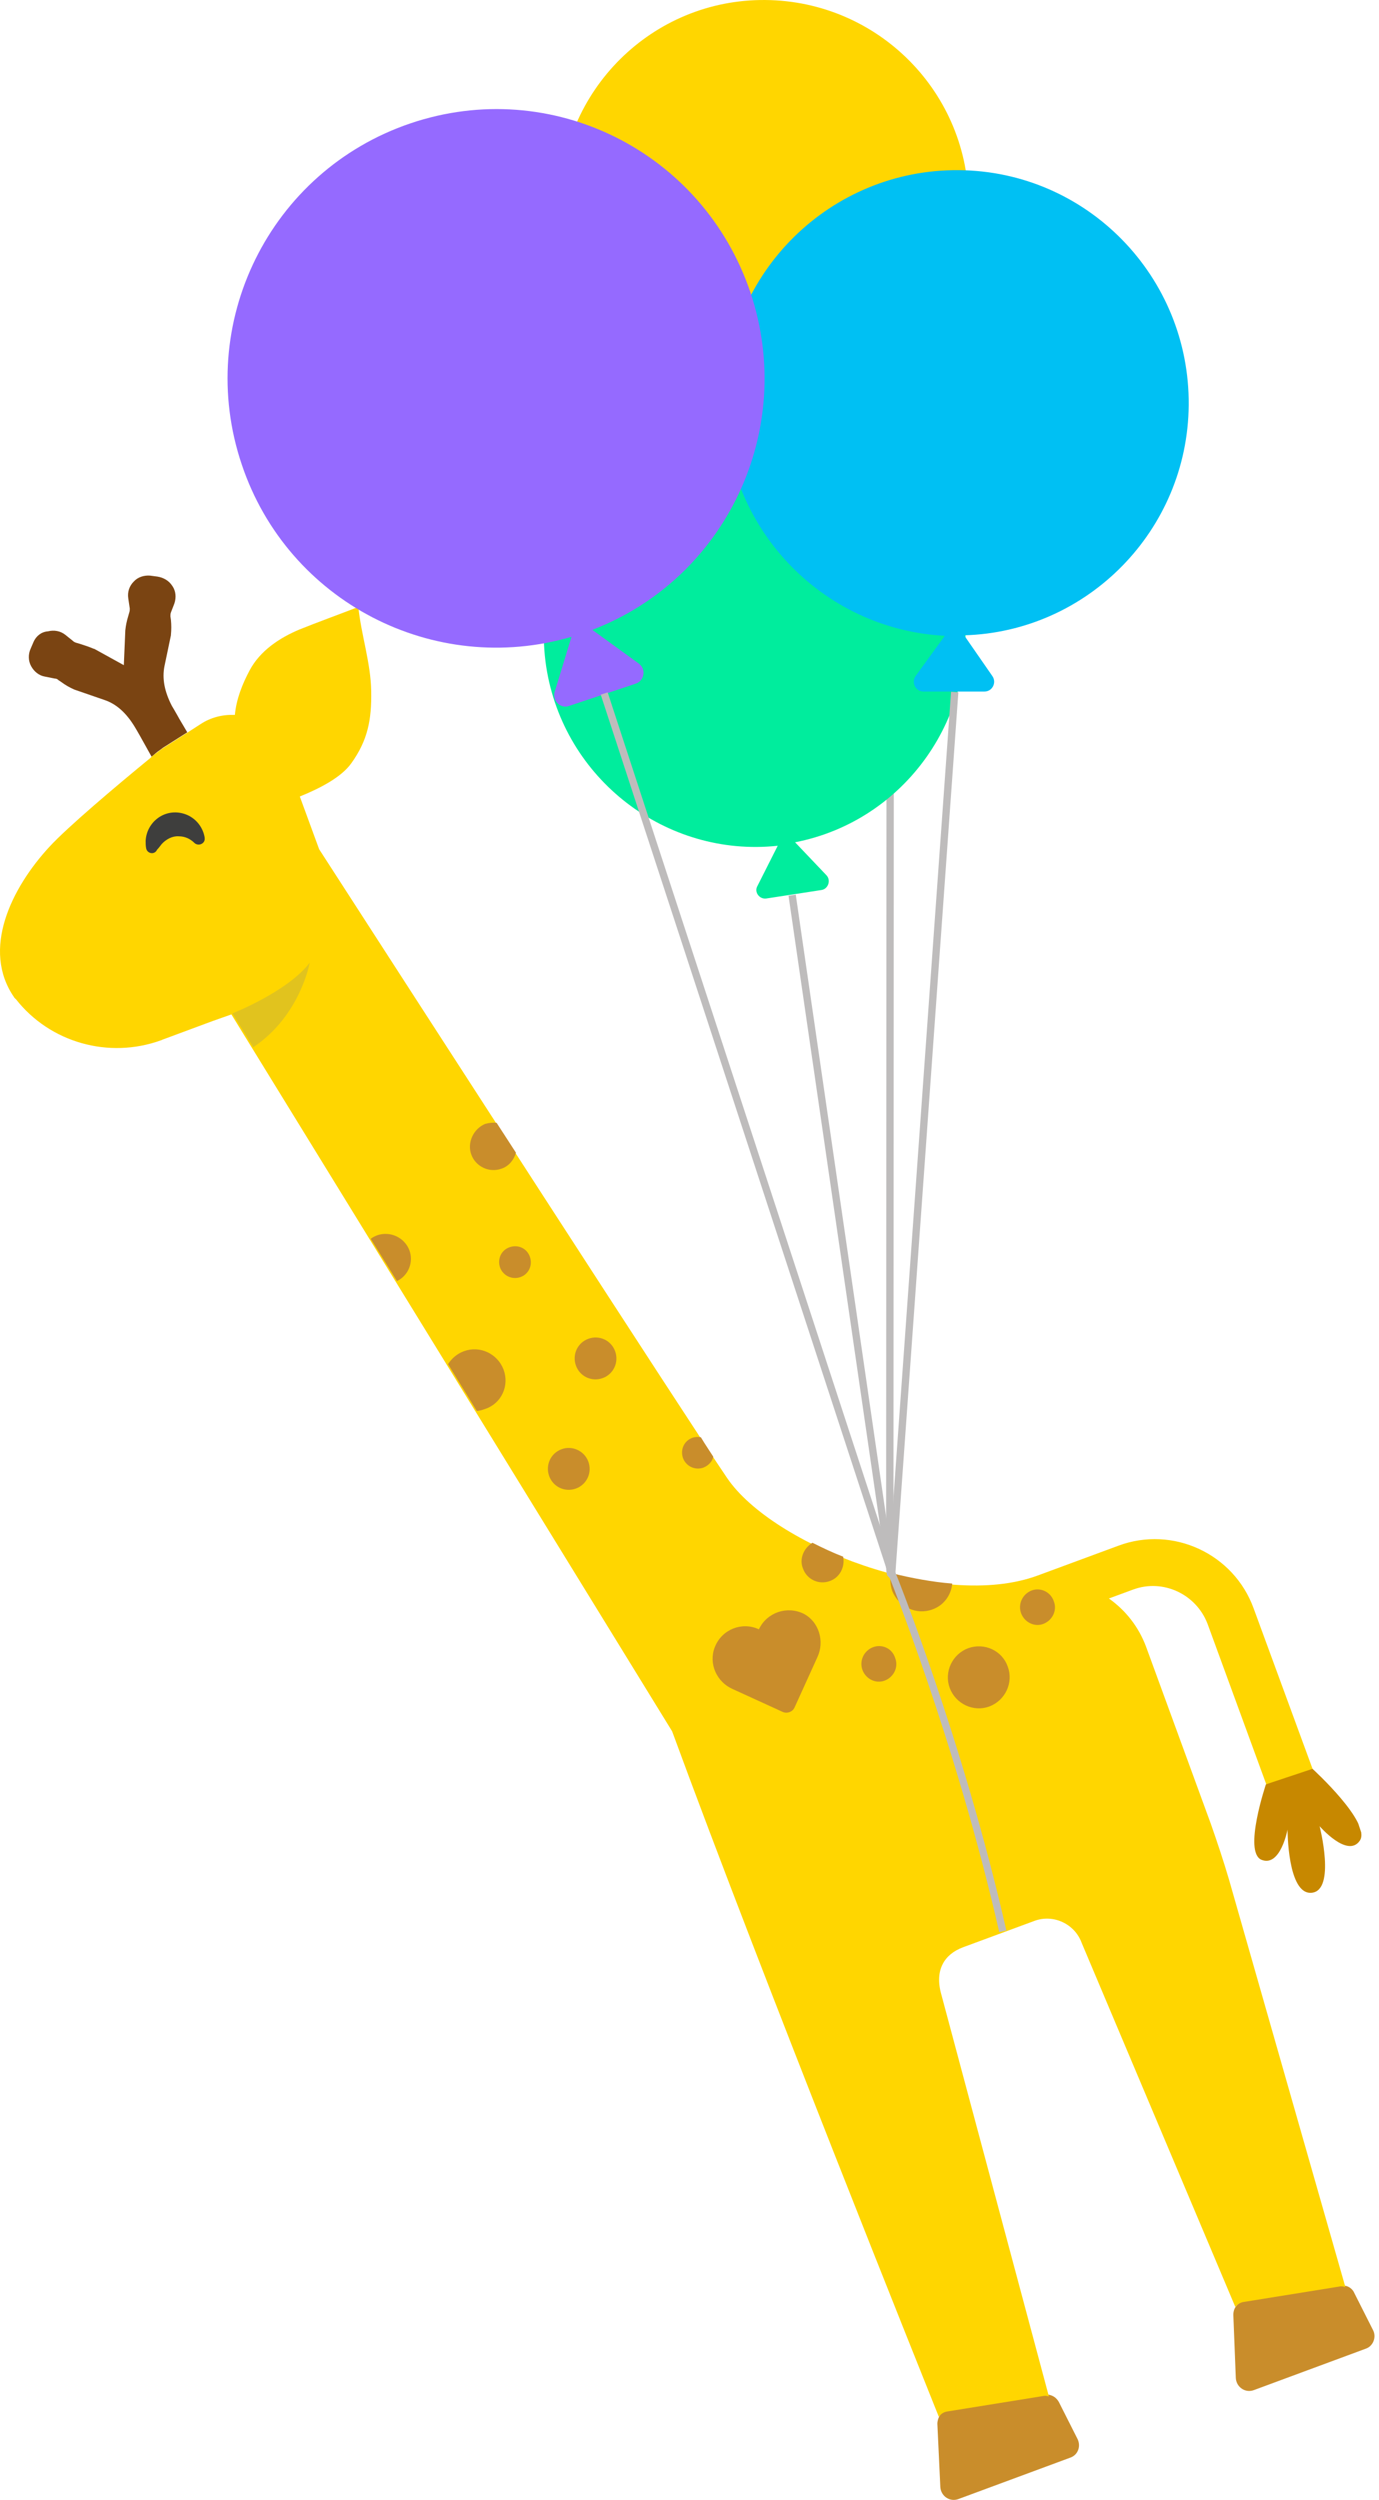 <svg width="260" height="471" viewBox="0 0 260 471" fill="none" xmlns="http://www.w3.org/2000/svg">
<path d="M167.853 96.733L167.759 293.665" stroke="#BEBCBC" stroke-width="1.379" stroke-miterlimit="10"/>
<path d="M105.507 38.432C105.601 17.061 122.986 -0.186 144.298 0.002C165.609 0.189 182.808 17.529 182.621 38.901C182.528 59.709 165.983 76.581 145.419 77.331L150.186 84.079C150.934 85.111 150.186 86.61 148.878 86.61L138.783 86.517C137.474 86.517 136.727 85.017 137.474 83.986L142.335 77.237C121.771 76.394 105.414 59.24 105.507 38.432Z" fill="#FFD600"/>
<path d="M203.185 459.571L199.633 452.541C199.259 451.885 198.698 451.417 197.95 451.229C197.67 451.136 197.296 451.135 196.922 451.135L178.882 454.041C178.228 454.135 177.574 454.51 177.2 455.072C176.919 455.541 176.732 456.103 176.732 456.666L177.293 468.57C177.387 470.257 179.069 471.475 180.752 470.819L201.783 463.039C203.185 462.571 203.839 460.977 203.185 459.571Z" fill="#C98D2B"/>
<path d="M258.894 439.044L255.342 432.014C255.061 431.358 254.501 430.89 253.846 430.702C253.472 430.608 253.098 430.515 252.725 430.608L234.685 433.514C234.03 433.608 233.47 433.983 233.096 434.451C232.722 434.92 232.535 435.482 232.535 436.139L233.002 448.042C233.096 449.73 234.778 450.948 236.461 450.292L257.492 442.512C258.894 442.044 259.548 440.356 258.894 439.044Z" fill="#C98D2B"/>
<path d="M30.73 140.881L35.31 137.975L33.815 135.445C33.815 135.445 32.88 133.758 32.412 133.008C31.01 130.29 30.543 127.852 31.01 125.509L32.225 119.698V119.604C32.319 118.667 32.319 117.73 32.225 116.792L32.132 116.136C32.132 115.855 32.132 115.667 32.225 115.386L32.88 113.699C33.254 112.574 33.16 111.356 32.506 110.418C31.852 109.387 30.823 108.825 29.702 108.638L28.3 108.45C27.178 108.356 25.963 108.731 25.215 109.575C24.374 110.418 24 111.543 24.187 112.762L24.467 114.636C24.467 114.918 24.467 115.105 24.374 115.386L24.187 116.042C23.907 116.98 23.72 117.823 23.626 118.761L23.346 125.322L17.737 122.229H17.644C16.803 121.854 15.868 121.572 15.027 121.291L14.373 121.104C14.092 121.01 13.905 120.916 13.718 120.729L12.316 119.604C11.381 118.854 10.166 118.667 9.045 118.948C7.736 119.042 6.801 119.885 6.334 120.916L5.773 122.229C5.306 123.26 5.306 124.478 5.867 125.509C6.427 126.54 7.362 127.29 8.484 127.478L10.353 127.852C10.634 127.852 10.821 127.946 11.008 128.134L11.568 128.509C12.316 129.071 13.157 129.54 13.999 129.915L19.7 131.883C21.944 132.633 23.813 134.32 25.402 136.944C25.869 137.694 26.804 139.381 26.804 139.381L28.58 142.568C28.954 142.287 29.328 141.912 29.702 141.631C29.982 141.444 30.356 141.162 30.73 140.881Z" fill="#7A4412"/>
<path d="M247.49 333.314L236.367 303.039C232.628 292.728 221.131 287.385 210.849 291.228L195.614 296.852C177.48 303.507 145.793 291.228 137.1 278.481C129.81 267.795 77.372 186.623 60.173 160.003L56.528 150.067C60.454 148.474 64.38 146.412 66.249 143.787C69.334 139.476 70.082 135.632 69.988 130.196C69.895 124.853 68.119 119.698 67.558 114.355C63.912 115.761 59.8 117.261 56.528 118.573C52.696 120.167 49.05 122.604 47.088 126.259C45.685 128.884 44.564 131.696 44.283 134.695C41.947 134.601 39.703 135.164 37.74 136.476L35.123 138.163L30.543 141.069C30.169 141.35 29.795 141.631 29.422 141.913C29.048 142.194 28.674 142.475 28.3 142.85C21.663 148.286 12.69 155.879 9.325 159.534C2.128 167.314 -3.574 178.937 2.689 187.935C2.689 188.029 2.782 188.029 2.782 188.029C2.876 188.123 2.876 188.216 2.969 188.216C9.419 196.465 20.542 199.558 30.356 195.996C30.45 195.996 30.73 195.809 30.823 195.809L40.171 192.341L43.629 191.122L126.725 326.191C143.83 372.776 174.582 449.261 177.013 455.354C177.387 454.792 177.947 454.417 178.695 454.323L196.735 451.417C197.109 451.324 197.389 451.417 197.763 451.511L177.48 375.775C176.171 371.182 178.041 368.183 181.593 366.871L195.053 361.903C198.605 360.591 202.624 362.465 203.932 366.027L232.909 434.639C233.282 434.171 233.843 433.796 234.498 433.702L252.538 430.796C252.911 430.702 253.285 430.796 253.659 430.89L231.693 354.029C230.665 350.561 229.544 347.187 228.328 343.719L216.084 310.256C214.682 306.507 212.251 303.414 209.073 301.164L213.654 299.477C219.262 297.415 225.524 300.321 227.674 305.944L238.797 336.314L247.49 333.314Z" fill="#FFD600"/>
<g clip-path="url(#clip0_5236_44387)">
<path d="M238.714 336.071C238.714 336.071 234.319 349.029 237.876 350.41C241.434 351.792 242.755 344.7 242.755 344.7C242.755 344.7 242.739 357.085 247.324 356.61C251.908 356.134 248.802 344.066 248.802 344.066C248.802 344.066 254.06 350.148 256.371 346.809C258.682 343.47 247.463 333.26 247.463 333.26L238.714 336.071Z" fill="#C78800"/>
</g>
<path d="M30.45 159.066C31.291 158.128 32.506 157.472 33.721 157.566C34.843 157.566 35.871 158.034 36.619 158.784C37.367 159.534 38.769 158.972 38.582 157.847C38.582 157.847 38.582 157.847 38.582 157.753C38.208 155.597 36.619 153.817 34.469 153.254C30.917 152.317 27.646 154.941 27.459 158.409C27.459 158.878 27.459 159.347 27.552 159.815C27.739 160.846 29.141 161.128 29.608 160.097C29.889 159.815 30.169 159.44 30.45 159.066Z" fill="#3E3E3D"/>
<path d="M43.816 190.935C43.816 190.935 54.285 186.81 58.397 181.374C58.397 181.374 56.621 191.403 47.742 197.308C47.742 197.215 43.816 190.935 43.816 190.935Z" fill="#E1C31E"/>
<path d="M96.067 234.989C94.478 235.551 93.73 237.238 94.291 238.832C94.851 240.331 96.534 241.175 98.123 240.613C99.712 240.05 100.46 238.363 99.899 236.77C99.338 235.176 97.656 234.426 96.067 234.989Z" fill="#C98D2B"/>
<path d="M128.782 274.731C129.342 276.23 131.025 277.074 132.614 276.512C133.549 276.137 134.296 275.387 134.483 274.45C133.829 273.418 132.988 272.2 132.147 270.794C131.679 270.7 131.118 270.7 130.558 270.888C128.969 271.45 128.221 273.137 128.782 274.731Z" fill="#C98D2B"/>
<path d="M115.976 254.579C115.228 252.516 112.985 251.485 110.928 252.235C108.872 252.985 107.844 255.235 108.592 257.297C109.339 259.359 111.583 260.39 113.639 259.64C115.695 258.89 116.724 256.641 115.976 254.579Z" fill="#C98D2B"/>
<path d="M105.881 273.043C103.825 273.793 102.797 276.043 103.544 278.105C104.292 280.167 106.535 281.198 108.592 280.448C110.648 279.698 111.676 277.449 110.929 275.387C110.181 273.325 107.844 272.294 105.881 273.043Z" fill="#C98D2B"/>
<path d="M88.869 217.555C89.711 219.804 92.234 221.023 94.571 220.179C95.973 219.71 96.908 218.492 97.282 217.18C96.067 215.305 94.852 213.43 93.636 211.556C92.889 211.462 92.234 211.556 91.487 211.743C89.243 212.681 88.028 215.305 88.869 217.555Z" fill="#C98D2B"/>
<path d="M94.945 258.047C93.823 255.047 90.458 253.454 87.467 254.578C86.159 255.047 85.13 255.984 84.476 257.015L89.897 265.826C90.458 265.826 90.926 265.639 91.487 265.451C94.571 264.42 96.067 261.046 94.945 258.047Z" fill="#C98D2B"/>
<path d="M77.185 235.551C76.251 233.114 73.54 231.896 71.11 232.739C70.642 232.927 70.268 233.114 69.894 233.395L74.849 241.362C76.998 240.331 78.026 237.801 77.185 235.551Z" fill="#C98D2B"/>
<path d="M143.083 306.975C139.905 305.476 136.072 306.975 134.764 310.35C133.549 313.443 135.138 316.911 138.129 318.223L147.569 322.535C148.41 322.91 149.439 322.535 149.813 321.691L154.112 312.224C155.514 309.225 154.393 305.569 151.588 304.07C148.41 302.476 144.578 303.789 143.083 306.975Z" fill="#C98D2B"/>
<path d="M164.581 310.35C162.899 311.006 161.964 312.881 162.618 314.662C163.272 316.349 165.142 317.286 166.824 316.63C168.507 315.974 169.442 314.099 168.787 312.412C168.226 310.537 166.264 309.694 164.581 310.35Z" fill="#C98D2B"/>
<path d="M194.492 299.664C192.809 300.32 191.875 302.195 192.529 303.976C193.183 305.663 195.053 306.6 196.735 305.944C198.418 305.288 199.352 303.413 198.698 301.726C198.137 299.945 196.174 299.008 194.492 299.664Z" fill="#C98D2B"/>
<path d="M182.528 310.537C179.537 311.662 177.947 315.037 179.069 318.036C180.191 321.035 183.556 322.629 186.547 321.504C189.538 320.379 191.127 317.005 190.005 314.006C188.977 311.006 185.612 309.413 182.528 310.537Z" fill="#C98D2B"/>
<path d="M175.798 303.226C177.948 302.476 179.35 300.507 179.537 298.352C175.798 298.07 171.872 297.321 168.04 296.383C167.759 297.508 167.853 298.633 168.227 299.758C169.442 302.757 172.807 304.351 175.798 303.226Z" fill="#C98D2B"/>
<path d="M151.402 295.54C152.149 297.602 154.393 298.633 156.449 297.883C158.319 297.227 159.347 295.259 158.973 293.29C157.01 292.54 155.047 291.603 153.178 290.666C151.495 291.697 150.654 293.759 151.402 295.54Z" fill="#C98D2B"/>
<path d="M168.133 296.384C168.133 296.384 180.845 327.784 189.071 363.871" stroke="#BEBCBC" stroke-width="1.379" stroke-miterlimit="10"/>
<path d="M102.983 125.603C99.712 103.857 114.574 83.517 136.353 80.237C158.038 76.862 178.321 91.859 181.593 113.605C184.771 134.789 170.657 154.66 149.906 158.691L155.795 164.877C156.729 165.814 156.169 167.501 154.86 167.689L144.485 169.282C143.176 169.47 142.148 168.064 142.802 166.939L146.634 159.347C125.603 161.596 106.255 146.787 102.983 125.603Z" fill="#00ED9D"/>
<path d="M136.633 75.55C136.82 51.273 156.636 31.87 180.752 32.058C204.961 32.245 224.309 52.117 224.122 76.3C223.935 99.92 205.054 119.042 181.78 119.698L187.108 127.384C187.949 128.602 187.108 130.29 185.612 130.29H174.115C172.62 130.29 171.778 128.602 172.62 127.384L178.134 119.792C154.86 118.573 136.446 99.17 136.633 75.55Z" fill="#00C0F3"/>
<path d="M45.592 87.547C36.619 61.021 50.826 32.245 77.372 23.247C103.918 14.249 132.52 28.496 141.494 55.116C150.186 80.986 136.913 109.012 111.676 118.667L120.463 125.04C121.865 126.071 121.491 128.227 119.902 128.79L107.283 133.008C105.694 133.57 104.105 132.07 104.572 130.383L107.75 119.979C81.859 127.571 54.285 113.418 45.592 87.547Z" fill="#956AFF"/>
<path d="M180.004 130.383L168.133 296.384" stroke="#BEBCBC" stroke-width="1.379" stroke-miterlimit="10"/>
<path d="M113.92 130.665L168.133 296.384" stroke="#BEBCBC" stroke-width="1.379" stroke-miterlimit="10"/>
<path d="M167.766 295.105C167.766 295.105 167.766 296.418 167.953 296.605L149.353 168.66" stroke="#BEBCBC" stroke-width="1.379" stroke-miterlimit="10"/>
<defs>
<clipPath id="clip0_5236_44387">
<rect width="20.059" height="22.177" fill="white" transform="matrix(0.949 -0.316 0.317 0.949 233.09 338.046)"/>
</clipPath>
</defs>
</svg>
